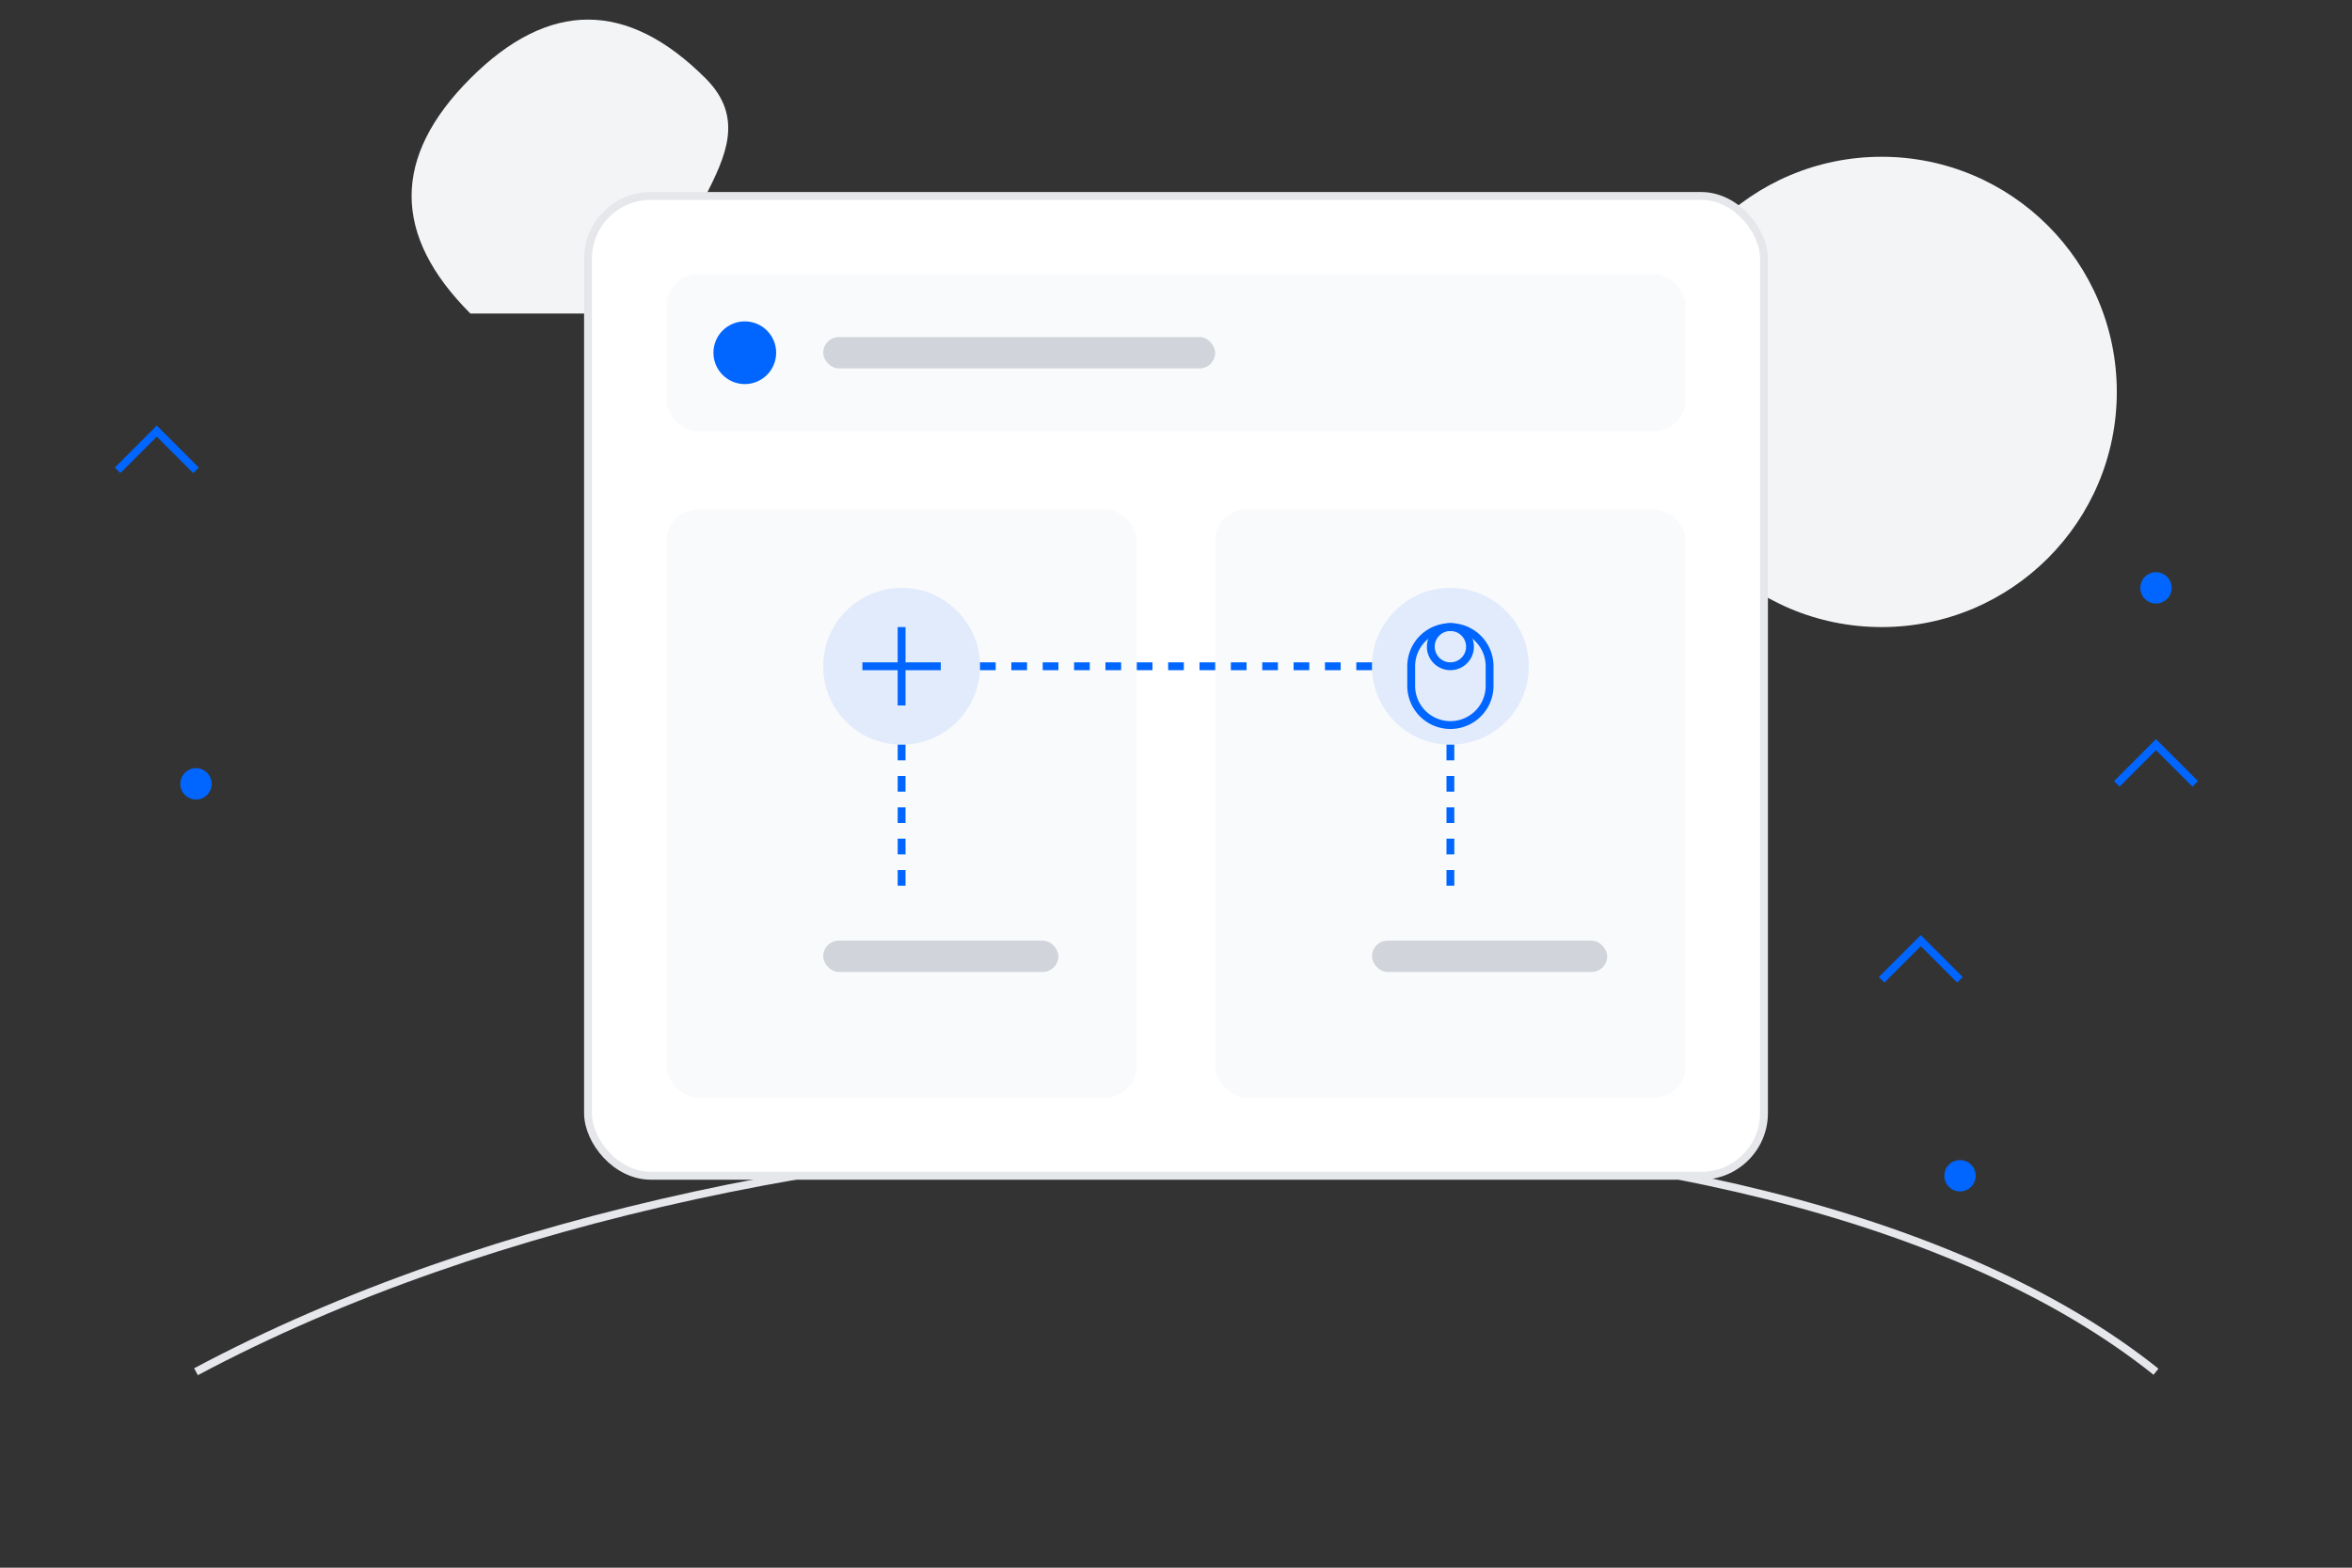 <svg width="600" height="400" viewBox="0 0 600 400" fill="none" xmlns="http://www.w3.org/2000/svg">
    <rect x="0" y="0" width="600" height="400" fill="#333333" stroke="none"/>
    <!-- Background Elements -->
    <path d="M50 350c150-80 400-80 500 0" stroke="#E5E7EB" stroke-width="2" />
    <circle cx="480" cy="100" r="60" fill="#F3F4F6" />
    <path d="M120 80c-20-20-20-40 0-60s40-20 60 0-20 40 0 60" fill="#F3F4F6" />
    
    <!-- Main Interface -->
    <rect x="150" y="50" width="300" height="250" rx="16" fill="white" stroke="#E5E7EB" stroke-width="2"/>
    
    <!-- Interface Header -->
    <rect x="170" y="70" width="260" height="40" rx="8" fill="#F9FAFB"/>
    <circle cx="190" cy="90" r="8" fill="#0066FF"/>
    <rect x="210" y="86" width="100" height="8" rx="4" fill="#D1D5DB"/>
    
    <!-- Interface Content -->
    <rect x="170" y="130" width="120" height="150" rx="8" fill="#F9FAFB"/>
    <rect x="310" y="130" width="120" height="150" rx="8" fill="#F9FAFB"/>
    
    <!-- AI Elements -->
    <circle cx="230" cy="170" r="20" fill="#0066FF" fill-opacity="0.1"/>
    <path d="M220 170h20M230 160v20" stroke="#0066FF" stroke-width="2"/>
    
    <!-- Profile Elements -->
    <circle cx="370" cy="170" r="20" fill="#0066FF" fill-opacity="0.1"/>
    <path d="M360 170a10 10 0 0120 0v5a5 5 0 01-20 0v-5z" stroke="#0066FF" stroke-width="2"/>
    <circle cx="370" cy="165" r="5" stroke="#0066FF" stroke-width="2"/>
    
    <!-- Connection Lines -->
    <path d="M250 170h100M230 190v40M370 190v40" stroke="#0066FF" stroke-width="2" stroke-dasharray="4 4"/>
    
    <!-- Bottom Elements -->
    <rect x="210" y="240" width="60" height="8" rx="4" fill="#D1D5DB"/>
    <rect x="350" y="240" width="60" height="8" rx="4" fill="#D1D5DB"/>
    
    <!-- Decorative Elements -->
    <circle cx="50" cy="200" r="4" fill="#0066FF"/>
    <circle cx="550" cy="150" r="4" fill="#0066FF"/>
    <circle cx="500" cy="300" r="4" fill="#0066FF"/>
    <path d="M30 120l10-10 10 10M540 200l10-10 10 10M480 250l10-10 10 10" stroke="#0066FF" stroke-width="2"/>
</svg> 